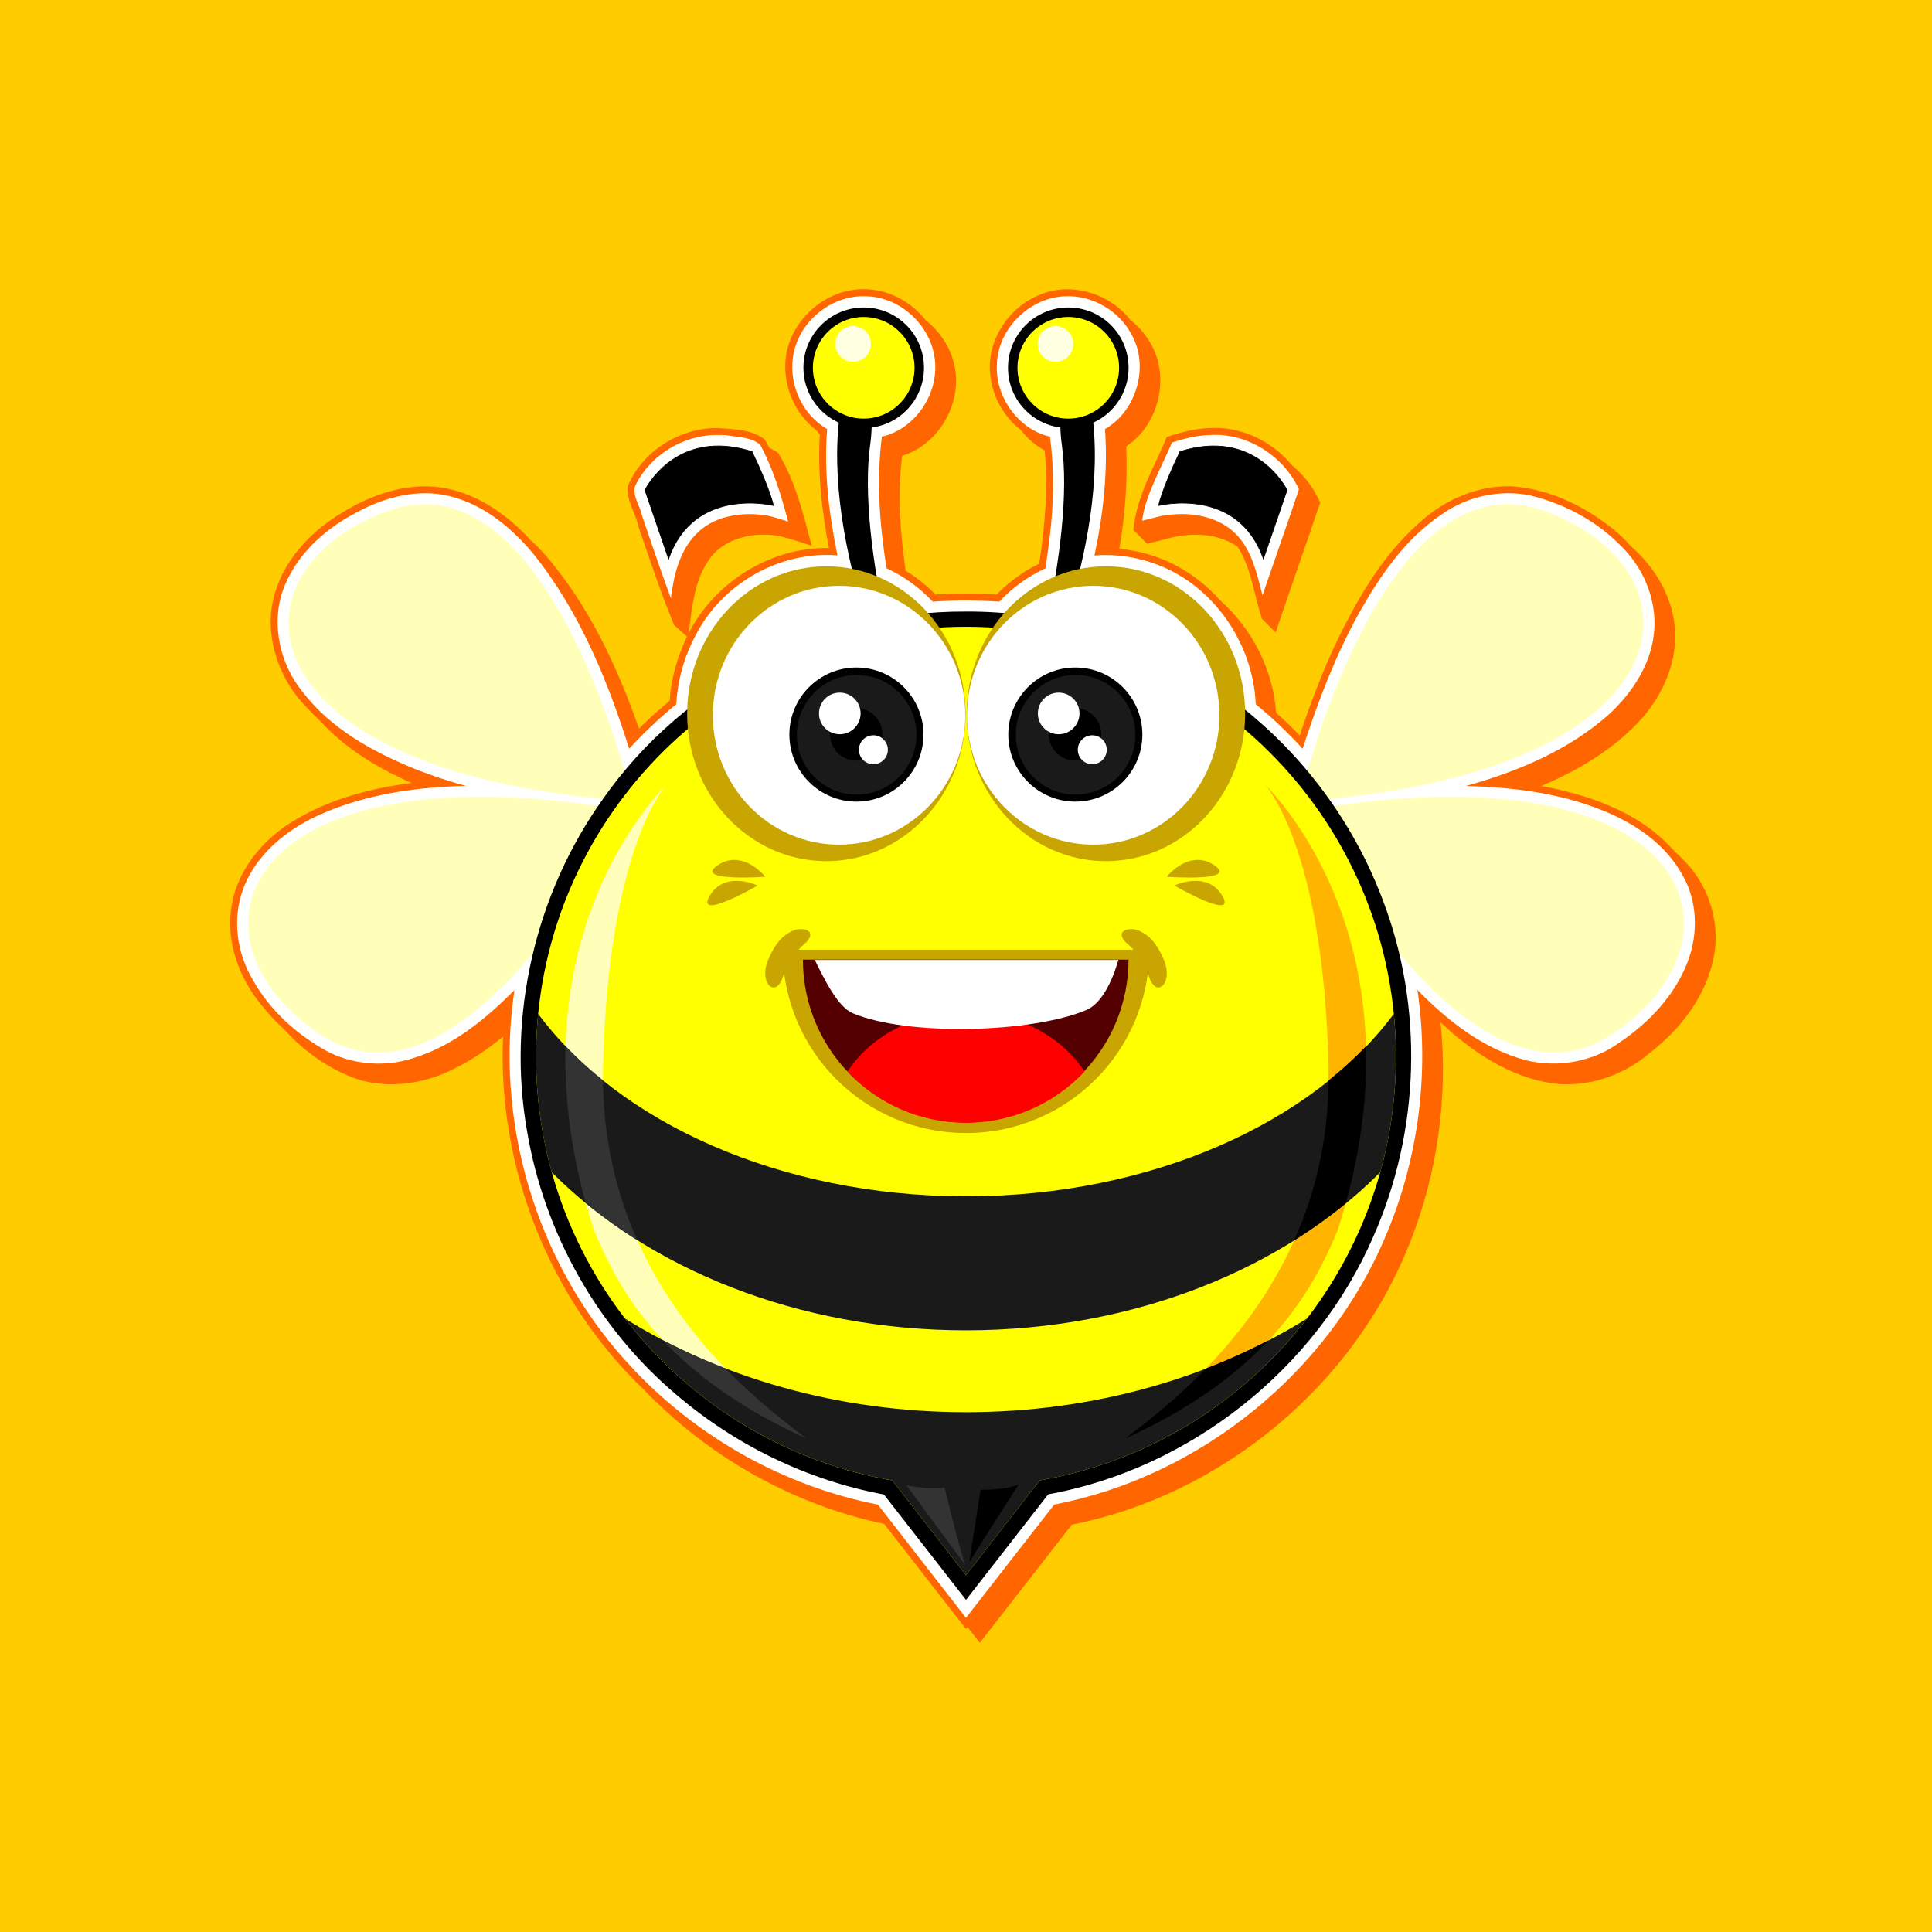 <?xml version="1.0" encoding="UTF-8" standalone="no"?>
<!-- Created with Inkscape (http://www.inkscape.org/) -->

<svg
   xmlns:dc="http://purl.org/dc/elements/1.1/"
   xmlns:cc="http://creativecommons.org/ns#"
   xmlns:rdf="http://www.w3.org/1999/02/22-rdf-syntax-ns#"
   xmlns:svg="http://www.w3.org/2000/svg"
   xmlns="http://www.w3.org/2000/svg"
   xmlns:sodipodi="http://sodipodi.sourceforge.net/DTD/sodipodi-0.dtd"
   xmlns:inkscape="http://www.inkscape.org/namespaces/inkscape"
   width="2800"
   height="2800"
   id="svg2"
   version="1.1"
   inkscape:version="0.48.4 r9939"
   sodipodi:docname="bee 7.svg"
   inkscape:export-filename="E:\2. Project\1. Istock project\Bee\bee7.png"
   inkscape:export-xdpi="90"
   inkscape:export-ydpi="90">
  <defs
     id="defs4" />
  <sodipodi:namedview
     id="base"
     pagecolor="#ffffff"
     bordercolor="#666666"
     borderopacity="1.0"
     inkscape:pageopacity="0.0"
     inkscape:pageshadow="2"
     inkscape:zoom="0.13106729"
     inkscape:cx="548.54336"
     inkscape:cy="1194.7985"
     inkscape:document-units="px"
     inkscape:current-layer="layer1"
     showgrid="false"
     inkscape:window-width="1366"
     inkscape:window-height="706"
     inkscape:window-x="-8"
     inkscape:window-y="-8"
     inkscape:window-maximized="1" />
  <g
     inkscape:label="Layer 1"
     inkscape:groupmode="layer"
     id="layer1"
     transform="translate(0,1747.638)">
    <rect
       style="fill:#ffcc00;fill-opacity:1;stroke:none"
       id="rect2985"
       width="2800"
       height="2800"
       x="0"
       y="-1747.638" />
    <g
       id="g4299"
       transform="translate(0,122.146)">
      <g
         id="g4249">
        <path
           style="fill:#ff6600;fill-opacity:1;stroke:none"
           d="m 1251.031,296.969 c -0.792,0.011 -1.582,0.032 -2.375,0.062 -57.903,1.036 -110.462,52.454 -110.562,110.812 -0.6,35.654 16.154,71.432 44.375,93 0.012,0.009 0.02,0.022 0.031,0.031 1.791,2.32 3.691,4.58 5.656,6.75 -3.328,55.134 2.79,110.381 13.219,164.469 -84.104,-1.753 -165.267,49.078 -203.281,123.281 4.934,-36.836 7.736,-75.726 29.656,-106.719 17.397,-25.25 49.139,-36.148 78.812,-35.844 24.357,-0.863 46.809,9.317 69.781,15.75 -12.098,-45.895 -23.651,-93.204 -48.375,-134.031 -4.047,-3.094 -8.38,-5.499 -12.906,-7.438 -2.24,-4.242 -4.6,-8.444 -7.094,-12.562 -19.473,-14.888 -45.432,-14.614 -68.813,-16.312 -0.927,-0.011 -1.854,2.5e-4 -2.781,0.031 -53.659,0.944 -106.183,34.639 -126.625,84.531 -2.011,20.895 11.446,38.73 15.594,58.5 16.426,47.759 32.369,95.723 51.594,142.469 l 18.656,16.688 c -2.136,4.458 -4.12,8.982 -5.938,13.594 -10.72,25.168 -17.342,52.113 -19.188,79.438 -15.463,12.723 -30.249,26.203 -44.406,40.312 C 894.535,843.713 853.546,755.838 791.094,683.031 784.018,675.088 776.478,667.408 768.5,660.156 732.734,620.975 685.417,588.846 631.469,583.375 577.215,578.467 524.603,600.616 480.625,630.562 438.713,659.444 403.793,702.399 394.5,753.5 c -9.367,54.53 12.088,111.49 50.406,150.156 5.968,6.544 12.248,12.765 18.75,18.688 0.423,0.435 0.823,0.882 1.25,1.312 36.136,39.622 82.722,67.391 131.562,88.906 -64.556,8.312 -128.972,26.143 -183.188,62.844 -40.028,28.042 -72.331,70.776 -78.406,120.375 -6.589,49.838 12.358,100.467 43.938,138.5 10.081,12.8 21.26,24.833 33.406,35.844 29.04,32.018 65.363,57.974 106.406,72.062 46.159,13.997 96.995,6.369 139.375,-15.469 25.644,-12.313 49.168,-28.499 71.031,-46.656 -8.26,188.911 66.815,380.532 203.469,511.281 11.541,12.09 23.587,23.701 36.094,34.844 87.913,79.424 196.733,135.712 312.75,160.188 39.514,50.862 79.14,101.559 118.656,152.375 0.74,-0.948 1.479,-1.896 2.219,-2.844 5.93,7.615 11.856,15.224 17.781,22.844 44.534,-57.033 88.872,-114.22 133.344,-171.25 218.245,-43.166 409.9,-202.517 490.562,-410.062 39.729,-100.336 54.668,-210.28 43.938,-317.719 45.449,42.605 100.552,79.577 163.531,88.437 49.893,5.921 101.115,-11.289 138.906,-43.812 46.729,-35.735 85.32,-86.519 94.594,-145.875 7.272,-48.421 -10.132,-99.31 -44.5,-133.813 -4.342,-4.6 -8.878,-8.957 -13.562,-13.125 -2.073,-2.356 -4.222,-4.651 -6.438,-6.875 -43.962,-46.574 -106.446,-70.387 -167.812,-83.937 -6.349,-1.354 -12.732,-2.579 -19.125,-3.688 54.027,-22.585 105.135,-53.286 144.875,-96.562 32.884,-37.068 54.842,-87.1 48.5,-137.531 -5.074,-44.345 -29.782,-84.199 -63.062,-113.312 -11.115,-12.756 -23.812,-24.156 -37.5,-33.812 -39.143,-29.007 -85.755,-49.571 -134.688,-53.125 -50.51,-1.95 -99.46,20.093 -135.906,54.031 -54.502,48.329 -90.79,113.243 -121.937,178.281 -19.291,41.866 -35.444,85.146 -50.156,128.812 -0.021,-0.02 -0.041,-0.042 -0.062,-0.062 -10.899,-11.47 -22.291,-22.461 -34.062,-33.031 -4.278,-61.925 -34.577,-121.482 -80.812,-162.531 -27.915,-31.423 -63.864,-55.452 -104.719,-67.062 -13.577,-3.974 -27.587,-6.674 -41.719,-8 8.544,-48.944 12.043,-98.906 10.062,-148.375 48.266,-31.622 64.914,-104.07 33.031,-152.906 -6.933,-11.578 -16.112,-21.658 -26.75,-29.906 -29.517,-38.399 -85.119,-56.077 -130.687,-37.281 -45.192,17.729 -78.193,65.967 -72.844,115.25 2.58,31.631 19.335,61.584 44.188,81 0.012,0.009 0.02,0.022 0.031,0.031 9.462,12.119 21.265,22.354 34.719,29.719 5.227,54.626 0.415,109.774 -7.781,163.844 -9.167,5.2 -18.772,9.603 -27.219,16 -12.497,8.477 -24.154,18.127 -34.625,28.938 -29.518,-1.725 -59.14,-1.796 -88.656,0 -12.828,-13.238 -27.424,-24.838 -43.187,-34.5 -7.919,-54.984 -11.749,-111.137 -5.094,-166.375 55.812,-16.979 90.915,-82.419 73.969,-138.531 -6.662,-23.023 -21.073,-43.376 -39.813,-58.188 -21.561,-27.384 -55.229,-45.38 -90.5,-44.875 z m 507.656,201.125 c -23.203,0.05 -45.941,5.585 -67.75,13.125 -16.221,40.398 -43.511,83.343 -48.406,134.75 l 20,20 c 11.029,-3.332 13.373,-3.239 22.75,-5.719 34.95,-10.698 76.484,-11.682 107.75,9.438 13.796,19.763 19.743,44.89 25.656,68.125 3.166,12.318 6.374,24.579 10.094,36.719 l 20,20 c 21.1,-62.894 43.298,-125.311 64.531,-188.156 -9.075,-21.143 -23.478,-39.803 -41.188,-54.469 -27.567,-33.318 -69.787,-54.696 -113.438,-53.812 z"
           transform="translate(0,-1747.638)"
           id="path4246"
           inkscape:connector-curvature="0"
           sodipodi:nodetypes="cccccccccccccccccccccccccccccccccccccccccccccccccccccccccccccccccccccccccccccccccccccsccccccccccccc" />
        <path
           style="fill:#ffffff;fill-opacity:1;stroke:none"
           d="m 1545.469,-1440.469 c -52.409,0.803 -99.854,46.813 -100.733,99.531 -2.21,46.792 31.054,93.293 76.983,104.063 6.315,47.986 5.628,96.662 -0.365,144.642 -1.739,15.351 -3.901,30.72 -6.197,46.046 -25.088,11.589 -48.047,28.148 -66.906,48.312 -32.117,-2.176 -64.384,-2.218 -96.5,0 -18.905,-20.172 -41.733,-36.728 -66.875,-48.312 -10.053,-62.851 -15.017,-127.335 -6.75,-190.688 46.508,-10.857 79.921,-58.316 77.241,-105.593 -2.199,-51.621 -48.157,-96.913 -99.897,-97.891 -51.09,-2.575 -100.038,38.223 -106.313,88.859 -5.777,40.274 14.275,83.24 49.594,103.562 -4.87,61.373 2.578,122.968 14.969,183.031 -83.342,-6.932 -166.907,40.975 -204.92,114.665 -16.889,30.939 -26.81,65.725 -28.642,101.022 -24.311,19.817 -47.128,41.431 -68.312,64.531 -31.714,-100.6 -72.857,-200.587 -139.647,-283.325 -33.534,-40.216 -77.514,-75.186 -130.214,-84.781 -44.871,-7.727 -90.546,5.96 -129.34,27.926 -45.351,24.242 -85.638,62.14 -102.99,111.442 -16.889,49.944 -3.532,107.259 29.676,147.344 40.749,52.87 101.391,86.09 162.224,110.799 23.929,9.579 48.479,17.544 73.291,24.439 -76.778,1.912 -155.186,13.517 -224.474,47.943 -43.011,22.106 -82.182,56.671 -98.606,103.251 -15.141,42.348 -8.471,90.806 14.174,129.212 25.057,45.007 64.824,80.863 109.926,105.197 38.444,19.151 84.748,22.332 125.466,8.128 56.304,-17.644 102.98,-56.356 143.983,-97.482 0.256,2.58 -1.276,9.236 -1.594,13.375 -24.977,192.541 40.217,394.87 174,535.531 94.085,99.837 219.557,170.009 354.594,196.5 42.541,54.679 85.058,109.395 127.688,164.062 42.746,-54.685 85.057,-109.552 127.875,-164.156 212.234,-40.771 399.245,-192.707 481.75,-392.375 46.451,-110.847 62.13,-234.522 44.625,-353.5 43.94,45.089 95.977,85.87 157.787,102.07 46.106,11.141 97.305,2.138 135.588,-26.195 43.68,-29.413 82.008,-70.58 99.906,-120.969 13.406,-38.708 12.155,-83.438 -8.187,-119.486 -24.816,-46.751 -71.174,-77.723 -119.395,-96.486 -61.781,-24.812 -128.92,-32.48 -195.074,-34.56 74.31,-20.735 148.11,-51.523 206.406,-103.188 35.798,-32.747 64.558,-77.45 66.406,-127.219 1.833,-44.479 -17.943,-88.156 -49.656,-118.625 -35.41,-35.821 -81.762,-60.044 -130.469,-72 -44.082,-8.964 -91.296,1.402 -127.858,27.318 -53.309,35.377 -89.983,89.679 -120.943,144.617 -34.065,61.744 -59.035,128.174 -80.98,195.19 -20.983,-23.173 -43.752,-44.65 -67.906,-64.5 -3.517,-87.864 -61.332,-172.487 -144.473,-203.023 -28.352,-10.482 -58.998,-14.969 -89.246,-12.602 12.785,-60.041 19.626,-121.732 15.25,-183.125 46.34,-26.402 65.06,-92.69 37.447,-138.871 -18.222,-33.059 -55.504,-54.642 -93.384,-53.66 z m 213.375,200.938 c -20.634,0.081 -40.96,4.639 -60.406,11.187 -12.992,31.247 -39.852,78.955 -43.013,113.175 15.359,-3.397 21.885,-6.259 35.044,-8.081 36.001,-4.985 76.489,1.575 102.25,29 22.125,23.569 28.997,56.706 37,87.156 17.449,-51.22 35.603,-102.247 52.812,-153.594 -21.653,-46.911 -71.603,-79.845 -123.687,-78.844 z m -719.969,0.125 c -49.814,-0.016 -98.483,30.415 -119.156,75.781 -2.171,14.946 8.261,27.606 10.87,41.704 13.836,39.722 26.933,79.656 41.661,119.046 4.229,-32.989 12.394,-67.746 36.094,-92.375 25.716,-27.05 66.49,-33.153 101.937,-27.594 10.213,1.607 22.076,5.974 31.907,9.032 -10.616,-40.897 -22.147,-77.247 -40.439,-111.439 -13.415,-11.315 -32.065,-10.622 -48.465,-13.743 -4.79,-0.378 -9.607,-0.474 -14.41,-0.413 z"
           id="path4050"
           inkscape:connector-curvature="0"
           sodipodi:nodetypes="cccccccccccccccccccccccccccccccccccccccccccccccccccccccccccscccccccccccccc" />
        <g
           id="g3999"
           transform="translate(-4.3678273e-7,9.337)">
          <g
             transform="translate(39.427,0)"
             id="g3921">
            <path
               inkscape:connector-curvature="0"
               style="fill:#ffffb9;fill-opacity:1;stroke:none"
               d="m 578.062,599.312 c -18.853,-0.328 -38.596,3.101 -59.25,10.969 -240.335,91.556 -202.187,381.477 358.594,419.625 0,0 -98.816,-427.108 -299.344,-430.594 z m 74.156,423.906 c -360.808,2.001 -410.892,218.13 -230.625,342.5 211.69,146.049 448.062,-322.406 448.062,-322.406 -82.202,-14.282 -154.544,-20.442 -217.438,-20.094 z"
               transform="translate(0,-1747.638)"
               id="path3914" />
            <path
               id="path3919"
               d="m 2143.083,-1148.325 c 18.853,-0.328 38.596,3.101 59.25,10.969 240.334,91.556 202.187,381.477 -358.594,419.625 0,0 98.816,-427.108 299.344,-430.594 z m -74.156,423.906 c 360.808,2.001 410.892,218.13 230.625,342.5 -211.69,146.049 -448.062,-322.406 -448.062,-322.406 82.202,-14.282 154.544,-20.442 217.438,-20.094 z"
               style="fill:#ffffb9;fill-opacity:1;stroke:none"
               inkscape:connector-curvature="0" />
          </g>
          <path
             inkscape:connector-curvature="0"
             id="path3956"
             d="m 1399,-992.812 c -205.314,-1.26 -407.872,103.615 -525.253,271.81 -98.277,137.635 -139.403,314.993 -109.796,481.851 24.921,146.92 101.898,284.628 215.705,380.902 85.593,73.348 190.375,124.412 301.375,145.062 39.729,50.886 79.298,101.747 118.969,152.719 39.74,-51.002 79.315,-101.936 119.094,-152.906 205.534,-37.383 388.302,-181.746 471.214,-373.548 67.784,-152.738 73.441,-332.424 13.445,-488.549 -50.191,-133.535 -145.821,-249.39 -267.988,-323.133 C 1635.037,-960.017 1517.213,-993.768 1399,-992.812 z"
             style="fill:#000000;fill-opacity:1;stroke:none" />
          <path
             id="path2987"
             transform="translate(0,-1747.638)"
             d="m 1400,776.875 c -323.155,0 -588.859,245.992 -620.062,560.938 -0.197,1.985 -0.385,3.978 -0.562,5.969 -0.013,0.146 -0.018,0.292 -0.031,0.438 -0.038,0.427 -0.088,0.853 -0.125,1.281 -0.189,2.182 -0.365,4.374 -0.531,6.562 -0.029,0.386 -0.065,0.771 -0.094,1.156 -0.328,4.415 -0.577,8.841 -0.812,13.281 -0.025,0.479 -0.07,0.958 -0.094,1.438 -0.013,0.26 -0.018,0.521 -0.031,0.781 -0.118,2.396 -0.221,4.785 -0.312,7.187 -0.008,0.199 -0.024,0.395 -0.031,0.594 -0.178,4.796 -0.275,9.615 -0.344,14.438 -0.005,0.334 -0.027,0.666 -0.031,1 -9.3e-4,0.073 9e-4,0.146 0,0.219 -0.032,2.608 -0.062,5.228 -0.062,7.844 0,2.908 0.023,5.82 0.062,8.719 0.026,1.919 0.081,3.836 0.125,5.75 0.028,1.23 0.059,2.459 0.094,3.687 0.048,1.679 0.095,3.356 0.156,5.031 0.108,2.967 0.225,5.919 0.375,8.875 0.006,0.125 0.025,0.25 0.031,0.375 0.14,2.729 0.294,5.468 0.469,8.188 0.096,1.48 0.207,2.96 0.312,4.438 0.21,2.933 0.437,5.86 0.688,8.781 0.304,3.547 0.637,7.095 1,10.625 0.33,3.215 0.683,6.424 1.062,9.625 0.073,0.615 0.144,1.229 0.219,1.844 0.389,3.205 0.812,6.404 1.25,9.594 0.48,3.5 0.993,6.988 1.531,10.469 0.518,3.353 1.053,6.696 1.625,10.031 0.063,0.365 0.124,0.729 0.188,1.094 0.557,3.217 1.144,6.425 1.75,9.625 1.253,6.608 2.634,13.155 4.094,19.688 0.112,0.499 0.2,1.002 0.312,1.5 0.715,3.162 1.456,6.326 2.219,9.469 1.638,6.752 3.394,13.461 5.25,20.125 21.67,77.82 58.04,149.486 105.969,211.844 2.888,3.758 5.81,7.498 8.781,11.188 0.028,0.034 0.066,0.06 0.094,0.094 3,3.724 6.042,7.41 9.125,11.063 0.105,0.124 0.207,0.251 0.312,0.375 1.438,1.701 2.888,3.377 4.344,5.062 0.178,0.207 0.353,0.419 0.531,0.625 1.386,1.6 2.786,3.196 4.188,4.781 1.583,1.791 3.178,3.571 4.781,5.344 1.603,1.772 3.221,3.528 4.844,5.281 1.628,1.758 3.258,3.51 4.906,5.25 1.638,1.729 3.28,3.446 4.938,5.156 1.664,1.717 3.348,3.427 5.031,5.125 1.677,1.691 3.366,3.391 5.062,5.062 1.704,1.68 3.433,3.34 5.156,5 1.72,1.657 3.448,3.3 5.188,4.938 1.374,1.294 2.739,2.594 4.125,3.875 0.85,0.786 1.708,1.562 2.562,2.344 0.473,0.433 0.932,0.881 1.406,1.312 0.808,0.734 1.626,1.458 2.438,2.188 1.779,1.6 3.578,3.17 5.375,4.75 1.61,1.415 3.22,2.821 4.844,4.219 0.448,0.386 0.895,0.772 1.344,1.156 1.554,1.33 3.12,2.653 4.688,3.969 1.831,1.536 3.651,3.079 5.5,4.594 3.703,3.036 7.445,6.017 11.219,8.969 3.764,2.944 7.574,5.86 11.406,8.719 13.055,9.737 26.497,18.978 40.312,27.688 0.653,0.412 1.314,0.809 1.969,1.219 0.128,0.08 0.247,0.17 0.375,0.25 1.651,1.031 3.307,2.047 4.969,3.062 2.049,1.253 4.123,2.489 6.187,3.719 2.065,1.229 4.139,2.45 6.219,3.656 0.659,0.382 1.308,0.777 1.969,1.156 1.425,0.819 2.849,1.629 4.281,2.438 2.097,1.184 4.2,2.34 6.312,3.5 2.107,1.157 4.223,2.304 6.344,3.438 2.128,1.137 4.263,2.262 6.406,3.375 1.613,0.838 3.223,1.676 4.844,2.5 1.091,0.554 2.187,1.108 3.281,1.656 0.582,0.292 1.167,0.585 1.75,0.875 1.016,0.505 2.043,1 3.062,1.5 2.065,1.012 4.141,2.01 6.219,3 0.344,0.164 0.686,0.336 1.031,0.5 1.103,0.523 2.206,1.046 3.312,1.562 0.839,0.392 1.691,0.768 2.531,1.156 2.191,1.011 4.389,2.014 6.594,3 2.211,0.989 4.431,1.973 6.656,2.938 3.981,1.725 7.976,3.418 12,5.062 0.468,0.191 0.938,0.372 1.406,0.562 2.222,0.901 4.453,1.811 6.688,2.688 0.227,0.089 0.461,0.161 0.688,0.25 1.79,0.7 3.576,1.41 5.375,2.094 0.28,0.107 0.563,0.206 0.844,0.313 2.093,0.792 4.178,1.573 6.281,2.344 0.186,0.068 0.377,0.12 0.562,0.188 2.202,0.804 4.412,1.595 6.625,2.375 2.385,0.84 4.79,1.657 7.188,2.469 0.013,0 0.019,0.027 0.031,0.031 2.301,0.779 4.594,1.529 6.906,2.281 1.374,0.447 2.747,0.875 4.125,1.313 0.959,0.305 1.914,0.637 2.875,0.937 0.208,0.065 0.417,0.123 0.625,0.188 0.113,0.035 0.23,0.058 0.344,0.094 3.7,1.149 7.427,2.263 11.156,3.344 0.658,0.191 1.31,0.405 1.969,0.594 0.416,0.119 0.834,0.226 1.25,0.344 1.946,0.553 3.89,1.091 5.844,1.625 2.375,0.649 4.77,1.284 7.156,1.906 1.478,0.385 2.955,0.782 4.438,1.156 1.407,0.356 2.808,0.717 4.219,1.063 1.267,0.311 2.543,0.603 3.812,0.906 0.832,0.198 1.667,0.367 2.5,0.562 1.601,0.375 3.206,0.762 4.812,1.125 1.02,0.23 2.041,0.462 3.062,0.688 0.53,0.117 1.063,0.228 1.594,0.344 1.47,0.32 2.933,0.628 4.406,0.937 2.384,0.501 4.762,0.995 7.156,1.469 0.104,0.021 0.208,0.042 0.313,0.062 1.841,0.363 3.685,0.716 5.531,1.062 1.394,0.262 2.79,0.528 4.188,0.781 0.936,0.169 1.875,0.335 2.812,0.5 0.657,0.116 1.311,0.23 1.969,0.344 L 1400,2151.406 1506.781,2014 c 0.656,-0.113 1.313,-0.228 1.969,-0.344 0.94,-0.165 1.874,-0.33 2.812,-0.5 1.398,-0.253 2.792,-0.519 4.188,-0.781 1.841,-0.346 3.696,-0.7 5.531,-1.062 0.104,-0.021 0.208,-0.042 0.313,-0.062 2.394,-0.473 4.772,-0.968 7.156,-1.469 2.007,-0.422 4,-0.84 6,-1.281 1.021,-0.225 2.043,-0.457 3.062,-0.688 1.603,-0.362 3.214,-0.75 4.812,-1.125 0.831,-0.195 1.67,-0.365 2.5,-0.562 1.274,-0.304 2.542,-0.595 3.812,-0.906 1.412,-0.346 2.81,-0.707 4.219,-1.063 1.483,-0.375 2.959,-0.771 4.438,-1.156 2.386,-0.622 4.782,-1.257 7.156,-1.906 0.835,-0.229 1.666,-0.456 2.5,-0.688 2.195,-0.61 4.378,-1.242 6.562,-1.875 3.73,-1.081 7.456,-2.195 11.156,-3.344 1.287,-0.4 2.56,-0.811 3.844,-1.219 5.428,-1.724 10.825,-3.507 16.188,-5.375 1.21,-0.421 2.418,-0.853 3.625,-1.281 6.087,-2.163 12.126,-4.405 18.125,-6.75 0.227,-0.089 0.461,-0.161 0.688,-0.25 2.704,-1.06 5.409,-2.153 8.094,-3.25 4.024,-1.644 8.019,-3.337 12,-5.062 2.225,-0.964 4.445,-1.948 6.656,-2.938 2.204,-0.986 4.403,-1.989 6.594,-3 1.947,-0.899 3.908,-1.801 5.844,-2.719 0.345,-0.164 0.686,-0.336 1.031,-0.5 2.078,-0.99 4.154,-1.988 6.219,-3 1.604,-0.786 3.216,-1.575 4.812,-2.375 1.094,-0.548 2.191,-1.102 3.281,-1.656 1.619,-0.823 3.233,-1.663 4.844,-2.5 2.143,-1.113 4.278,-2.238 6.406,-3.375 2.121,-1.133 4.237,-2.28 6.344,-3.438 2.112,-1.16 4.215,-2.316 6.312,-3.5 2.095,-1.183 4.17,-2.387 6.25,-3.594 2.08,-1.206 4.154,-2.427 6.219,-3.656 2.065,-1.23 4.138,-2.466 6.187,-3.719 1.79,-1.094 3.566,-2.201 5.344,-3.312 0.655,-0.41 1.315,-0.807 1.969,-1.219 13.815,-8.71 27.258,-17.951 40.312,-27.688 3.832,-2.858 7.643,-5.775 11.406,-8.719 3.774,-2.951 7.516,-5.933 11.219,-8.969 1.849,-1.515 3.67,-3.058 5.5,-4.594 1.568,-1.315 3.133,-2.638 4.688,-3.969 0.258,-0.221 0.524,-0.435 0.781,-0.656 0.677,-0.582 1.356,-1.165 2.031,-1.75 1.135,-0.983 2.248,-1.978 3.375,-2.969 1.797,-1.58 3.596,-3.15 5.375,-4.75 0.812,-0.73 1.63,-1.453 2.438,-2.188 0.961,-0.873 1.92,-1.746 2.875,-2.625 0.879,-0.809 1.75,-1.623 2.625,-2.438 0.874,-0.814 1.724,-1.65 2.594,-2.469 1.739,-1.638 3.467,-3.28 5.188,-4.938 1.723,-1.66 3.452,-3.32 5.156,-5 1.696,-1.672 3.386,-3.371 5.063,-5.062 1.684,-1.698 3.367,-3.408 5.031,-5.125 1.657,-1.71 3.3,-3.428 4.938,-5.156 1.648,-1.74 3.278,-3.491 4.906,-5.25 1.623,-1.753 3.241,-3.51 4.844,-5.281 1.604,-1.772 3.198,-3.553 4.781,-5.344 1.402,-1.586 2.801,-3.181 4.187,-4.781 0.179,-0.206 0.353,-0.418 0.531,-0.625 1.456,-1.685 2.906,-3.362 4.344,-5.062 0.105,-0.124 0.207,-0.251 0.313,-0.375 3.083,-3.652 6.125,-7.339 9.125,-11.063 0.027,-0.034 0.066,-0.06 0.094,-0.094 2.972,-3.69 5.893,-7.429 8.781,-11.188 47.929,-62.358 84.299,-134.024 105.969,-211.844 1.856,-6.664 3.612,-13.373 5.25,-20.125 0.817,-3.37 1.613,-6.765 2.375,-10.156 1.529,-6.799 2.946,-13.619 4.25,-20.5 0.606,-3.2 1.193,-6.408 1.75,-9.625 0.042,-0.239 0.084,-0.479 0.125,-0.719 0.022,-0.125 0.041,-0.25 0.062,-0.375 0.572,-3.335 1.107,-6.678 1.625,-10.031 0.538,-3.481 1.051,-6.969 1.531,-10.469 0.438,-3.19 0.861,-6.389 1.25,-9.594 0.037,-0.303 0.089,-0.604 0.125,-0.906 0.038,-0.311 0.057,-0.626 0.094,-0.937 0.379,-3.201 0.732,-6.41 1.062,-9.625 0.363,-3.53 0.696,-7.078 1,-10.625 0.25,-2.922 0.478,-5.848 0.688,-8.781 0.106,-1.477 0.217,-2.958 0.312,-4.438 0.013,-0.198 0.019,-0.396 0.031,-0.594 0.16,-2.522 0.308,-5.064 0.437,-7.594 0.01,-0.125 0.025,-0.25 0.031,-0.375 0.15,-2.956 0.267,-5.908 0.375,-8.875 0.062,-1.676 0.108,-3.352 0.156,-5.031 0.02,-0.687 0.045,-1.375 0.062,-2.062 0.014,-0.541 0.019,-1.084 0.031,-1.625 0.044,-1.915 0.099,-3.831 0.125,-5.75 0,-0.218 0,-0.438 0,-0.656 0.034,-2.68 0.062,-5.374 0.062,-8.062 0,-2.616 -0.03,-5.236 -0.062,-7.844 -9e-4,-0.073 9e-4,-0.146 0,-0.219 0,-0.334 -0.026,-0.666 -0.031,-1 -0.069,-4.823 -0.166,-9.642 -0.344,-14.438 -0.01,-0.199 -0.024,-0.395 -0.031,-0.594 -0.061,-1.619 -0.145,-3.228 -0.219,-4.844 -0.048,-1.042 -0.072,-2.085 -0.125,-3.125 -0.024,-0.479 -0.068,-0.959 -0.094,-1.438 -0.235,-4.44 -0.485,-8.866 -0.813,-13.281 -0.029,-0.386 -0.064,-0.771 -0.094,-1.156 -0.167,-2.189 -0.342,-4.38 -0.531,-6.562 -0.039,-0.449 -0.085,-0.896 -0.125,-1.344 -0.188,-2.117 -0.385,-4.233 -0.594,-6.344 C 1988.86,1022.867 1723.155,776.875 1400,776.875 z"
             style="fill:#ffff00;fill-opacity:1;stroke:none"
             inkscape:connector-curvature="0" />
          <path
             style="fill:#ffb400;fill-opacity:1;stroke:none"
             d="m 1833.69,-741.472 c 0,0 240.077,226.59 105.202,644.701 -37.765,91.715 -105.202,210.405 -307.514,302.119 72.832,-56.647 301.417,-223.242 294.027,-539.499 -7.438,-318.304 -91.715,-407.322 -91.715,-407.322 z"
             id="path3989"
             inkscape:connector-curvature="0"
             sodipodi:nodetypes="cccsc" />
          <path
             sodipodi:nodetypes="cccsc"
             transform="translate(0,-1747.638)"
             inkscape:connector-curvature="0"
             id="path3980"
             d="m 965.703,1006.166 c 0,0 -240.077,226.59 -105.202,644.701 37.765,91.715 105.202,210.405 307.514,302.119 -72.832,-56.647 -301.417,-223.242 -294.027,-539.499 7.438,-318.304 91.715,-407.322 91.715,-407.322 z"
             style="fill:#ffffb9;fill-opacity:1;stroke:none" />
          <path
             id="path2989"
             transform="translate(0,-1747.638)"
             d="m 779.938,1337.812 c -2.026,20.453 -3.062,41.202 -3.062,62.188 0,58.038 7.969,114.225 22.812,167.531 138.617,139.278 355.956,229 600.312,229 244.356,0 461.695,-89.722 600.312,-229 14.844,-53.306 22.812,-109.493 22.812,-167.531 0,-20.986 -1.036,-41.735 -3.062,-62.188 -116.478,157.177 -350.431,264.5 -620.062,264.5 -269.632,0 -503.584,-107.323 -620.062,-264.5 z M 905.656,1779.375 C 998.97,1900.782 1136.017,1986.843 1293.219,2014 L 1400,2151.406 1506.781,2014 c 157.202,-27.157 294.249,-113.218 387.563,-234.625 -136.538,85.138 -308.057,135.844 -494.344,135.844 -186.287,0 -357.806,-50.705 -494.344,-135.844 z M 1299.75,2015.094 c 2.551,0.413 5.095,0.806 7.656,1.187 -2.559,-0.381 -5.107,-0.775 -7.656,-1.187 z m 200.5,0 c -2.549,0.412 -5.097,0.806 -7.656,1.187 2.561,-0.382 5.106,-0.775 7.656,-1.187 z m -174.219,3.687 c 2.695,0.319 5.388,0.622 8.094,0.906 -2.703,-0.284 -5.401,-0.587 -8.094,-0.906 z m 147.938,0 c -2.692,0.319 -5.391,0.622 -8.094,0.906 2.706,-0.284 5.398,-0.587 8.094,-0.906 z"
             style="fill:#1a1a1a;fill-opacity:1;stroke:none"
             inkscape:connector-curvature="0" />
          <g
             transform="translate(-27.044,0)"
             id="g3904">
            <g
               id="g3873">
              <path
                 inkscape:connector-curvature="0"
                 id="path3861"
                 transform="translate(0,-1747.638)"
                 d="m 1278.781,314.156 c -48.262,0 -87.375,39.113 -87.375,87.375 0,35.371 21.025,65.812 51.25,79.562 -0.068,0.65 -0.122,1.306 -0.187,1.969 -9.653,98.142 14.319,208.109 45.969,303.781 8.165,-1.476 16.384,-2.783 24.656,-3.938 -22.615,-99.834 -34.623,-201.133 -24.844,-270.5 1.21,-8.583 1.842,-16.705 2,-24.25 42.852,-5.608 75.938,-42.244 75.938,-86.625 0,-48.262 -39.145,-87.375 -87.406,-87.375 z"
                 style="fill:#000000;stroke:none" />
              <path
                 sodipodi:type="arc"
                 style="fill:#ffff00;fill-opacity:1;stroke:none"
                 id="path3865"
                 sodipodi:cx="283.91138"
                 sodipodi:cy="571.19458"
                 sodipodi:rx="60.019268"
                 sodipodi:ry="60.019268"
                 d="m 343.931,571.195 c 0,33.148 -26.872,60.019 -60.019,60.019 -33.148,0 -60.019,-26.872 -60.019,-60.019 0,-33.148 26.872,-60.019 60.019,-60.019 33.148,0 60.019,26.872 60.019,60.019 z"
                 transform="matrix(1.227,0,0,1.227,930.443,-2046.922)" />
              <path
                 transform="matrix(0.432,0,0,0.432,1140.752,-1627.44)"
                 d="m 343.931,571.195 c 0,33.148 -26.872,60.019 -60.019,60.019 -33.148,0 -60.019,-26.872 -60.019,-60.019 0,-33.148 26.872,-60.019 60.019,-60.019 33.148,0 60.019,26.872 60.019,60.019 z"
                 sodipodi:ry="60.019268"
                 sodipodi:rx="60.019268"
                 sodipodi:cy="571.19458"
                 sodipodi:cx="283.91138"
                 id="path3868"
                 style="fill:#ffffe1;fill-opacity:1;stroke:none"
                 sodipodi:type="arc" />
            </g>
            <g
               id="g3878"
               transform="matrix(-1,0,0,1,2854.087,0)">
              <path
                 style="fill:#000000;stroke:none"
                 d="m 1278.781,314.156 c -48.262,0 -87.375,39.113 -87.375,87.375 0,35.371 21.025,65.812 51.25,79.562 -0.068,0.65 -0.122,1.306 -0.187,1.969 -9.653,98.142 14.319,208.109 45.969,303.781 8.165,-1.476 16.384,-2.783 24.656,-3.938 -22.615,-99.834 -34.623,-201.133 -24.844,-270.5 1.21,-8.583 1.842,-16.705 2,-24.25 42.852,-5.608 75.938,-42.244 75.938,-86.625 0,-48.262 -39.145,-87.375 -87.406,-87.375 z"
                 transform="translate(0,-1747.638)"
                 id="path3880"
                 inkscape:connector-curvature="0" />
              <path
                 transform="matrix(1.227,0,0,1.227,930.443,-2046.922)"
                 d="m 343.931,571.195 c 0,33.148 -26.872,60.019 -60.019,60.019 -33.148,0 -60.019,-26.872 -60.019,-60.019 0,-33.148 26.872,-60.019 60.019,-60.019 33.148,0 60.019,26.872 60.019,60.019 z"
                 sodipodi:ry="60.019268"
                 sodipodi:rx="60.019268"
                 sodipodi:cy="571.19458"
                 sodipodi:cx="283.91138"
                 id="path3882"
                 style="fill:#ffff00;fill-opacity:1;stroke:none"
                 sodipodi:type="arc" />
              <path
                 sodipodi:type="arc"
                 style="fill:#ffffe1;fill-opacity:1;stroke:none"
                 id="path3884"
                 sodipodi:cx="283.91138"
                 sodipodi:cy="571.19458"
                 sodipodi:rx="60.019268"
                 sodipodi:ry="60.019268"
                 d="m 343.931,571.195 c 0,33.148 -26.872,60.019 -60.019,60.019 -33.148,0 -60.019,-26.872 -60.019,-60.019 0,-33.148 26.872,-60.019 60.019,-60.019 33.148,0 60.019,26.872 60.019,60.019 z"
                 transform="matrix(0.432,0,0,0.432,1174.752,-1627.44)" />
            </g>
          </g>
          <g
             transform="matrix(1.377,0,0,1.377,-541.815,55.895)"
             id="g3045">
            <path
               transform="matrix(1.103,0,0,1.139,-144.871,-1901.445)"
               d="m 1409.441,1095.183 c 0,75.234 -59.48,136.224 -132.852,136.224 -73.372,0 -132.852,-60.989 -132.852,-136.224 0,-75.234 59.48,-136.224 132.852,-136.224 73.372,0 132.852,60.989 132.852,136.224 z"
               sodipodi:ry="136.22351"
               sodipodi:rx="132.85164"
               sodipodi:cy="1095.183"
               sodipodi:cx="1276.5896"
               id="path3027"
               style="fill:#c8a500;fill-opacity:1;stroke:none"
               sodipodi:type="arc" />
            <path
               sodipodi:type="arc"
               style="fill:#ffffff;fill-opacity:1;stroke:none"
               id="path3025"
               sodipodi:cx="1276.5896"
               sodipodi:cy="1095.183"
               sodipodi:rx="132.85164"
               sodipodi:ry="136.22351"
               d="m 1409.441,1095.183 c 0,75.234 -59.48,136.224 -132.852,136.224 -73.372,0 -132.852,-60.989 -132.852,-136.224 0,-75.234 59.48,-136.224 132.852,-136.224 73.372,0 132.852,60.989 132.852,136.224 z"
               transform="translate(0,-1747.638)" />
            <g
               id="g3018">
              <path
                 sodipodi:type="arc"
                 style="fill:#000000;fill-opacity:1;stroke:none"
                 id="path3016"
                 sodipodi:cx="1295.1362"
                 sodipodi:cy="1115.7506"
                 sodipodi:rx="62.944767"
                 sodipodi:ry="62.944767"
                 d="m 1358.081,1115.751 c 0,34.763 -28.181,62.945 -62.945,62.945 -34.763,0 -62.945,-28.181 -62.945,-62.945 0,-34.763 28.181,-62.945 62.945,-62.945 34.764,0 62.945,28.181 62.945,62.945 z"
                 transform="matrix(1.121,0,0,1.121,-156.986,-1882.88)" />
              <path
                 transform="translate(0,-1747.638)"
                 d="m 1358.081,1115.751 c 0,34.763 -28.181,62.945 -62.945,62.945 -34.763,0 -62.945,-28.181 -62.945,-62.945 0,-34.763 28.181,-62.945 62.945,-62.945 34.764,0 62.945,28.181 62.945,62.945 z"
                 sodipodi:ry="62.944767"
                 sodipodi:rx="62.944767"
                 sodipodi:cy="1115.7506"
                 sodipodi:cx="1295.1362"
                 id="path3008"
                 style="fill:#1a1a1a;fill-opacity:1;stroke:none"
                 sodipodi:type="arc" />
              <path
                 sodipodi:type="arc"
                 style="fill:#000000;fill-opacity:1;stroke:none"
                 id="path3012"
                 sodipodi:cx="1295.1362"
                 sodipodi:cy="1115.7506"
                 sodipodi:rx="62.944767"
                 sodipodi:ry="62.944767"
                 d="m 1358.081,1115.751 c 0,34.763 -28.181,62.945 -62.945,62.945 -34.763,0 -62.945,-28.181 -62.945,-62.945 0,-34.763 28.181,-62.945 62.945,-62.945 34.764,0 62.945,28.181 62.945,62.945 z"
                 transform="matrix(0.439,0,0,0.439,726.061,-1122.141)" />
              <path
                 sodipodi:type="arc"
                 style="fill:#ffffff;fill-opacity:1;stroke:none"
                 id="path3010"
                 sodipodi:cx="1295.1362"
                 sodipodi:cy="1115.7506"
                 sodipodi:rx="62.944767"
                 sodipodi:ry="62.944767"
                 d="m 1358.081,1115.751 c 0,34.763 -28.181,62.945 -62.945,62.945 -34.763,0 -62.945,-28.181 -62.945,-62.945 0,-34.763 28.181,-62.945 62.945,-62.945 34.764,0 62.945,28.181 62.945,62.945 z"
                 transform="matrix(0.348,0,0,0.348,826.634,-1042.645)" />
              <path
                 transform="matrix(0.242,0,0,0.242,999.284,-886.159)"
                 d="m 1358.081,1115.751 c 0,34.763 -28.181,62.945 -62.945,62.945 -34.763,0 -62.945,-28.181 -62.945,-62.945 0,-34.763 28.181,-62.945 62.945,-62.945 34.764,0 62.945,28.181 62.945,62.945 z"
                 sodipodi:ry="62.944767"
                 sodipodi:rx="62.944767"
                 sodipodi:cy="1115.7506"
                 sodipodi:cx="1295.1362"
                 id="path3014"
                 style="fill:#ffffff;fill-opacity:1;stroke:none"
                 sodipodi:type="arc" />
            </g>
            <path
               sodipodi:type="arc"
               style="fill:#c8a500;fill-opacity:1;stroke:none"
               id="path3029"
               sodipodi:cx="1276.5896"
               sodipodi:cy="1095.183"
               sodipodi:rx="132.85164"
               sodipodi:ry="136.22351"
               d="m 1409.441,1095.183 c 0,75.234 -59.48,136.224 -132.852,136.224 -73.372,0 -132.852,-60.989 -132.852,-136.224 0,-75.234 59.48,-136.224 132.852,-136.224 73.372,0 132.852,60.989 132.852,136.224 z"
               transform="matrix(-1.103,0,0,1.139,2965.519,-1901.445)" />
            <path
               transform="matrix(-1,0,0,1,2820.648,-1747.638)"
               d="m 1409.441,1095.183 c 0,75.234 -59.48,136.224 -132.852,136.224 -73.372,0 -132.852,-60.989 -132.852,-136.224 0,-75.234 59.48,-136.224 132.852,-136.224 73.372,0 132.852,60.989 132.852,136.224 z"
               sodipodi:ry="136.22351"
               sodipodi:rx="132.85164"
               sodipodi:cy="1095.183"
               sodipodi:cx="1276.5896"
               id="path3031"
               style="fill:#ffffff;fill-opacity:1;stroke:none"
               sodipodi:type="arc" />
            <g
               id="g3033"
               transform="translate(230.375,0)">
              <path
                 transform="matrix(1.121,0,0,1.121,-156.986,-1882.88)"
                 d="m 1358.081,1115.751 c 0,34.763 -28.181,62.945 -62.945,62.945 -34.763,0 -62.945,-28.181 -62.945,-62.945 0,-34.763 28.181,-62.945 62.945,-62.945 34.764,0 62.945,28.181 62.945,62.945 z"
                 sodipodi:ry="62.944767"
                 sodipodi:rx="62.944767"
                 sodipodi:cy="1115.7506"
                 sodipodi:cx="1295.1362"
                 id="path3035"
                 style="fill:#000000;fill-opacity:1;stroke:none"
                 sodipodi:type="arc" />
              <path
                 sodipodi:type="arc"
                 style="fill:#1a1a1a;fill-opacity:1;stroke:none"
                 id="path3037"
                 sodipodi:cx="1295.1362"
                 sodipodi:cy="1115.7506"
                 sodipodi:rx="62.944767"
                 sodipodi:ry="62.944767"
                 d="m 1358.081,1115.751 c 0,34.763 -28.181,62.945 -62.945,62.945 -34.763,0 -62.945,-28.181 -62.945,-62.945 0,-34.763 28.181,-62.945 62.945,-62.945 34.764,0 62.945,28.181 62.945,62.945 z"
                 transform="translate(0,-1747.638)" />
              <path
                 transform="matrix(0.439,0,0,0.439,726.061,-1122.141)"
                 d="m 1358.081,1115.751 c 0,34.763 -28.181,62.945 -62.945,62.945 -34.763,0 -62.945,-28.181 -62.945,-62.945 0,-34.763 28.181,-62.945 62.945,-62.945 34.764,0 62.945,28.181 62.945,62.945 z"
                 sodipodi:ry="62.944767"
                 sodipodi:rx="62.944767"
                 sodipodi:cy="1115.7506"
                 sodipodi:cx="1295.1362"
                 id="path3039"
                 style="fill:#000000;fill-opacity:1;stroke:none"
                 sodipodi:type="arc" />
              <path
                 transform="matrix(0.348,0,0,0.348,826.634,-1042.645)"
                 d="m 1358.081,1115.751 c 0,34.763 -28.181,62.945 -62.945,62.945 -34.763,0 -62.945,-28.181 -62.945,-62.945 0,-34.763 28.181,-62.945 62.945,-62.945 34.764,0 62.945,28.181 62.945,62.945 z"
                 sodipodi:ry="62.944767"
                 sodipodi:rx="62.944767"
                 sodipodi:cy="1115.7506"
                 sodipodi:cx="1295.1362"
                 id="path3041"
                 style="fill:#ffffff;fill-opacity:1;stroke:none"
                 sodipodi:type="arc" />
              <path
                 sodipodi:type="arc"
                 style="fill:#ffffff;fill-opacity:1;stroke:none"
                 id="path3043"
                 sodipodi:cx="1295.1362"
                 sodipodi:cy="1115.7506"
                 sodipodi:rx="62.944767"
                 sodipodi:ry="62.944767"
                 d="m 1358.081,1115.751 c 0,34.763 -28.181,62.945 -62.945,62.945 -34.763,0 -62.945,-28.181 -62.945,-62.945 0,-34.763 28.181,-62.945 62.945,-62.945 34.764,0 62.945,28.181 62.945,62.945 z"
                 transform="matrix(0.242,0,0,0.242,999.284,-886.159)" />
            </g>
          </g>
          <path
             sodipodi:end="3.1415927"
             sodipodi:start="0"
             transform="translate(87.669,-1960.74)"
             d="m 1578.035,1457.996 c 0,146.744 -118.959,265.703 -265.703,265.703 -146.744,0 -265.703,-118.959 -265.703,-265.703 0,0 0,0 0,0 l 265.703,0 z"
             sodipodi:ry="265.70328"
             sodipodi:rx="265.70328"
             sodipodi:cy="1457.9961"
             sodipodi:cx="1312.3314"
             id="path3063"
             style="fill:#c8a500;fill-opacity:1;stroke:none"
             sodipodi:type="arc" />
          <path
             sodipodi:type="arc"
             style="fill:#550000;fill-opacity:1;stroke:none"
             id="path3065"
             sodipodi:cx="1312.3314"
             sodipodi:cy="1457.9961"
             sodipodi:rx="265.70328"
             sodipodi:ry="265.70328"
             d="m 1578.035,1457.996 c 0,146.744 -118.959,265.703 -265.703,265.703 -146.744,0 -265.703,-118.959 -265.703,-265.703 0,0 0,0 0,0 l 265.703,0 z"
             transform="matrix(0.888,0,0,0.888,234.223,-1783.082)"
             sodipodi:start="0"
             sodipodi:end="3.1415927" />
          <path
             id="path3067"
             transform="translate(0,-1747.638)"
             d="m 1400,1335.094 c -74.003,0 -138.402,34.942 -171.75,86.5 43.04,45.651 104.058,74.156 171.75,74.156 67.692,0 128.71,-28.506 171.75,-74.156 -33.348,-51.558 -97.747,-86.5 -171.75,-86.5 z"
             style="fill:#ff0000;fill-opacity:1;stroke:none"
             inkscape:connector-curvature="0" />
          <path
             sodipodi:nodetypes="cssccc"
             inkscape:connector-curvature="0"
             id="path3069"
             transform="translate(0,-1747.638)"
             d="m 1180.844,1259.719 c 14.436,29.145 33.288,68.06 55.156,77.281 79.158,33.38 259.3,28.74 338.574,-4.771 21.792,-9.212 37.417,-41.459 46.239,-72.51 l -220.812,0 z"
             style="fill:#ffffff;fill-opacity:1;stroke:none" />
          <g
             style="fill:#c8a500;fill-opacity:1"
             transform="translate(-2.834,0)"
             id="g3084">
            <path
               inkscape:connector-curvature="0"
               style="fill:#c8a500;fill-opacity:1;stroke:none"
               d="m 1065.938,1114.75 c -7.295,0.185 -15.072,2.41 -23,7.75 -36.244,24.41 69.094,16.688 69.094,16.688 0,0 -20.04,-25.099 -46.094,-24.438 z m 2.875,30.375 c -13.268,0.319 -27.791,5.245 -37.438,21.75 -22.05,37.727 69.5,-14.969 69.5,-14.969 0,0 -15.004,-7.191 -32.062,-6.781 z"
               transform="translate(0,-1747.638)"
               id="path3077" />
            <path
               id="path3082"
               d="m 1739.73,-632.888 c 7.295,0.185 15.072,2.41 23,7.75 36.244,24.41 -69.094,16.688 -69.094,16.688 0,0 20.04,-25.099 46.094,-24.438 z m -2.875,30.375 c 13.268,0.319 27.791,5.245 37.438,21.75 22.05,37.727 -69.5,-14.969 -69.5,-14.969 0,0 15.004,-7.191 32.062,-6.781 z"
               style="fill:#c8a500;fill-opacity:1;stroke:none"
               inkscape:connector-curvature="0" />
          </g>
          <path
             inkscape:connector-curvature="0"
             id="path3856"
             d="m 1042.578,-1232.763 c -76.582,-0.97 -107.844,63.969 -107.844,63.969 l 34.219,99.625 c 36.89,-106.028 151.813,-77.312 151.813,-77.312 0,0 -2.623,-18.884 -30.875,-78.125 -17.377,-5.531 -33.131,-7.976 -47.313,-8.156 z m 714.813,0 c -14.182,0.18 -29.904,2.625 -47.281,8.156 -28.252,59.241 -30.875,78.125 -30.875,78.125 0,0 114.891,-28.716 151.781,77.312 l 34.25,-99.625 c 0,0 -31.293,-64.939 -107.875,-63.969 z"
             style="fill:#000000;stroke:#000000;stroke-width:1px;stroke-linecap:butt;stroke-linejoin:miter;stroke-opacity:1" />
          <path
             inkscape:connector-curvature="0"
             id="path3947"
             d="m 1159.562,-532.607 c -3.502,0.068 -6.902,0.695 -9.219,1.781 -9.267,4.344 -23.733,10.713 -37.344,43.438 -13.611,32.724 11.004,56.474 21.719,23.75 10.715,-32.724 33.875,-49.812 33.875,-49.812 13.032,-14.335 1.476,-19.36 -9.031,-19.156 z m 479.563,0 c -10.111,0.231 -20.207,5.419 -7.719,19.156 0,0 23.16,17.088 33.875,49.812 10.715,32.724 35.33,8.974 21.719,-23.75 -13.611,-32.724 -28.077,-39.093 -37.344,-43.438 -2.606,-1.222 -6.575,-1.872 -10.531,-1.781 z"
             style="fill:#c8a500;fill-opacity:1;stroke:none" />
          <path
             id="path3984"
             transform="translate(0,-1747.638)"
             d="m 819.656,1384.781 c -1.874,67.331 6.049,143.23 29.281,227.438 23.305,19.138 48.25,37.048 74.656,53.625 -29.195,-65.452 -48.912,-142.303 -49.75,-231.5 -19.509,-15.68 -37.608,-32.219 -54.188,-49.563 z m 141.062,426.031 C 1007.173,1860.424 1072.554,1909.731 1168,1953 c -25.409,-19.762 -69.78,-52.944 -116.469,-101.156 -31.46,-12.119 -61.775,-25.863 -90.812,-41.031 z m 352.969,210.281 84.969,115.312 c 0,0 -11.479,-36.408 -29.687,-111.937 -25.626,3.372 -55.281,-3.375 -55.281,-3.375 z"
             style="fill:#333333;fill-opacity:1;stroke:none"
             inkscape:connector-curvature="0" />
          <path
             id="path3991"
             transform="translate(0,-1747.638)"
             d="m 1979.75,1384.781 c -16.579,17.344 -34.679,33.883 -54.188,49.563 -0.838,89.197 -20.555,166.048 -49.75,231.5 26.407,-16.577 51.352,-34.487 74.656,-53.625 23.232,-84.207 31.156,-160.106 29.281,-227.438 z m -141.062,426.031 c -29.038,15.168 -59.352,28.912 -90.812,41.031 -46.689,48.212 -91.06,81.394 -116.469,101.156 95.446,-43.269 160.827,-92.576 207.281,-142.188 z m -362.344,209.062 c -19.074,8.583 -55.313,7.625 -55.313,7.625 l -16.219,104.906 c 0,0 51.503,-82.013 71.531,-112.531 z"
             style="fill:#000000;fill-opacity:1;stroke:none"
             inkscape:connector-curvature="0" />
        </g>
      </g>
    </g>
  </g>
</svg>
